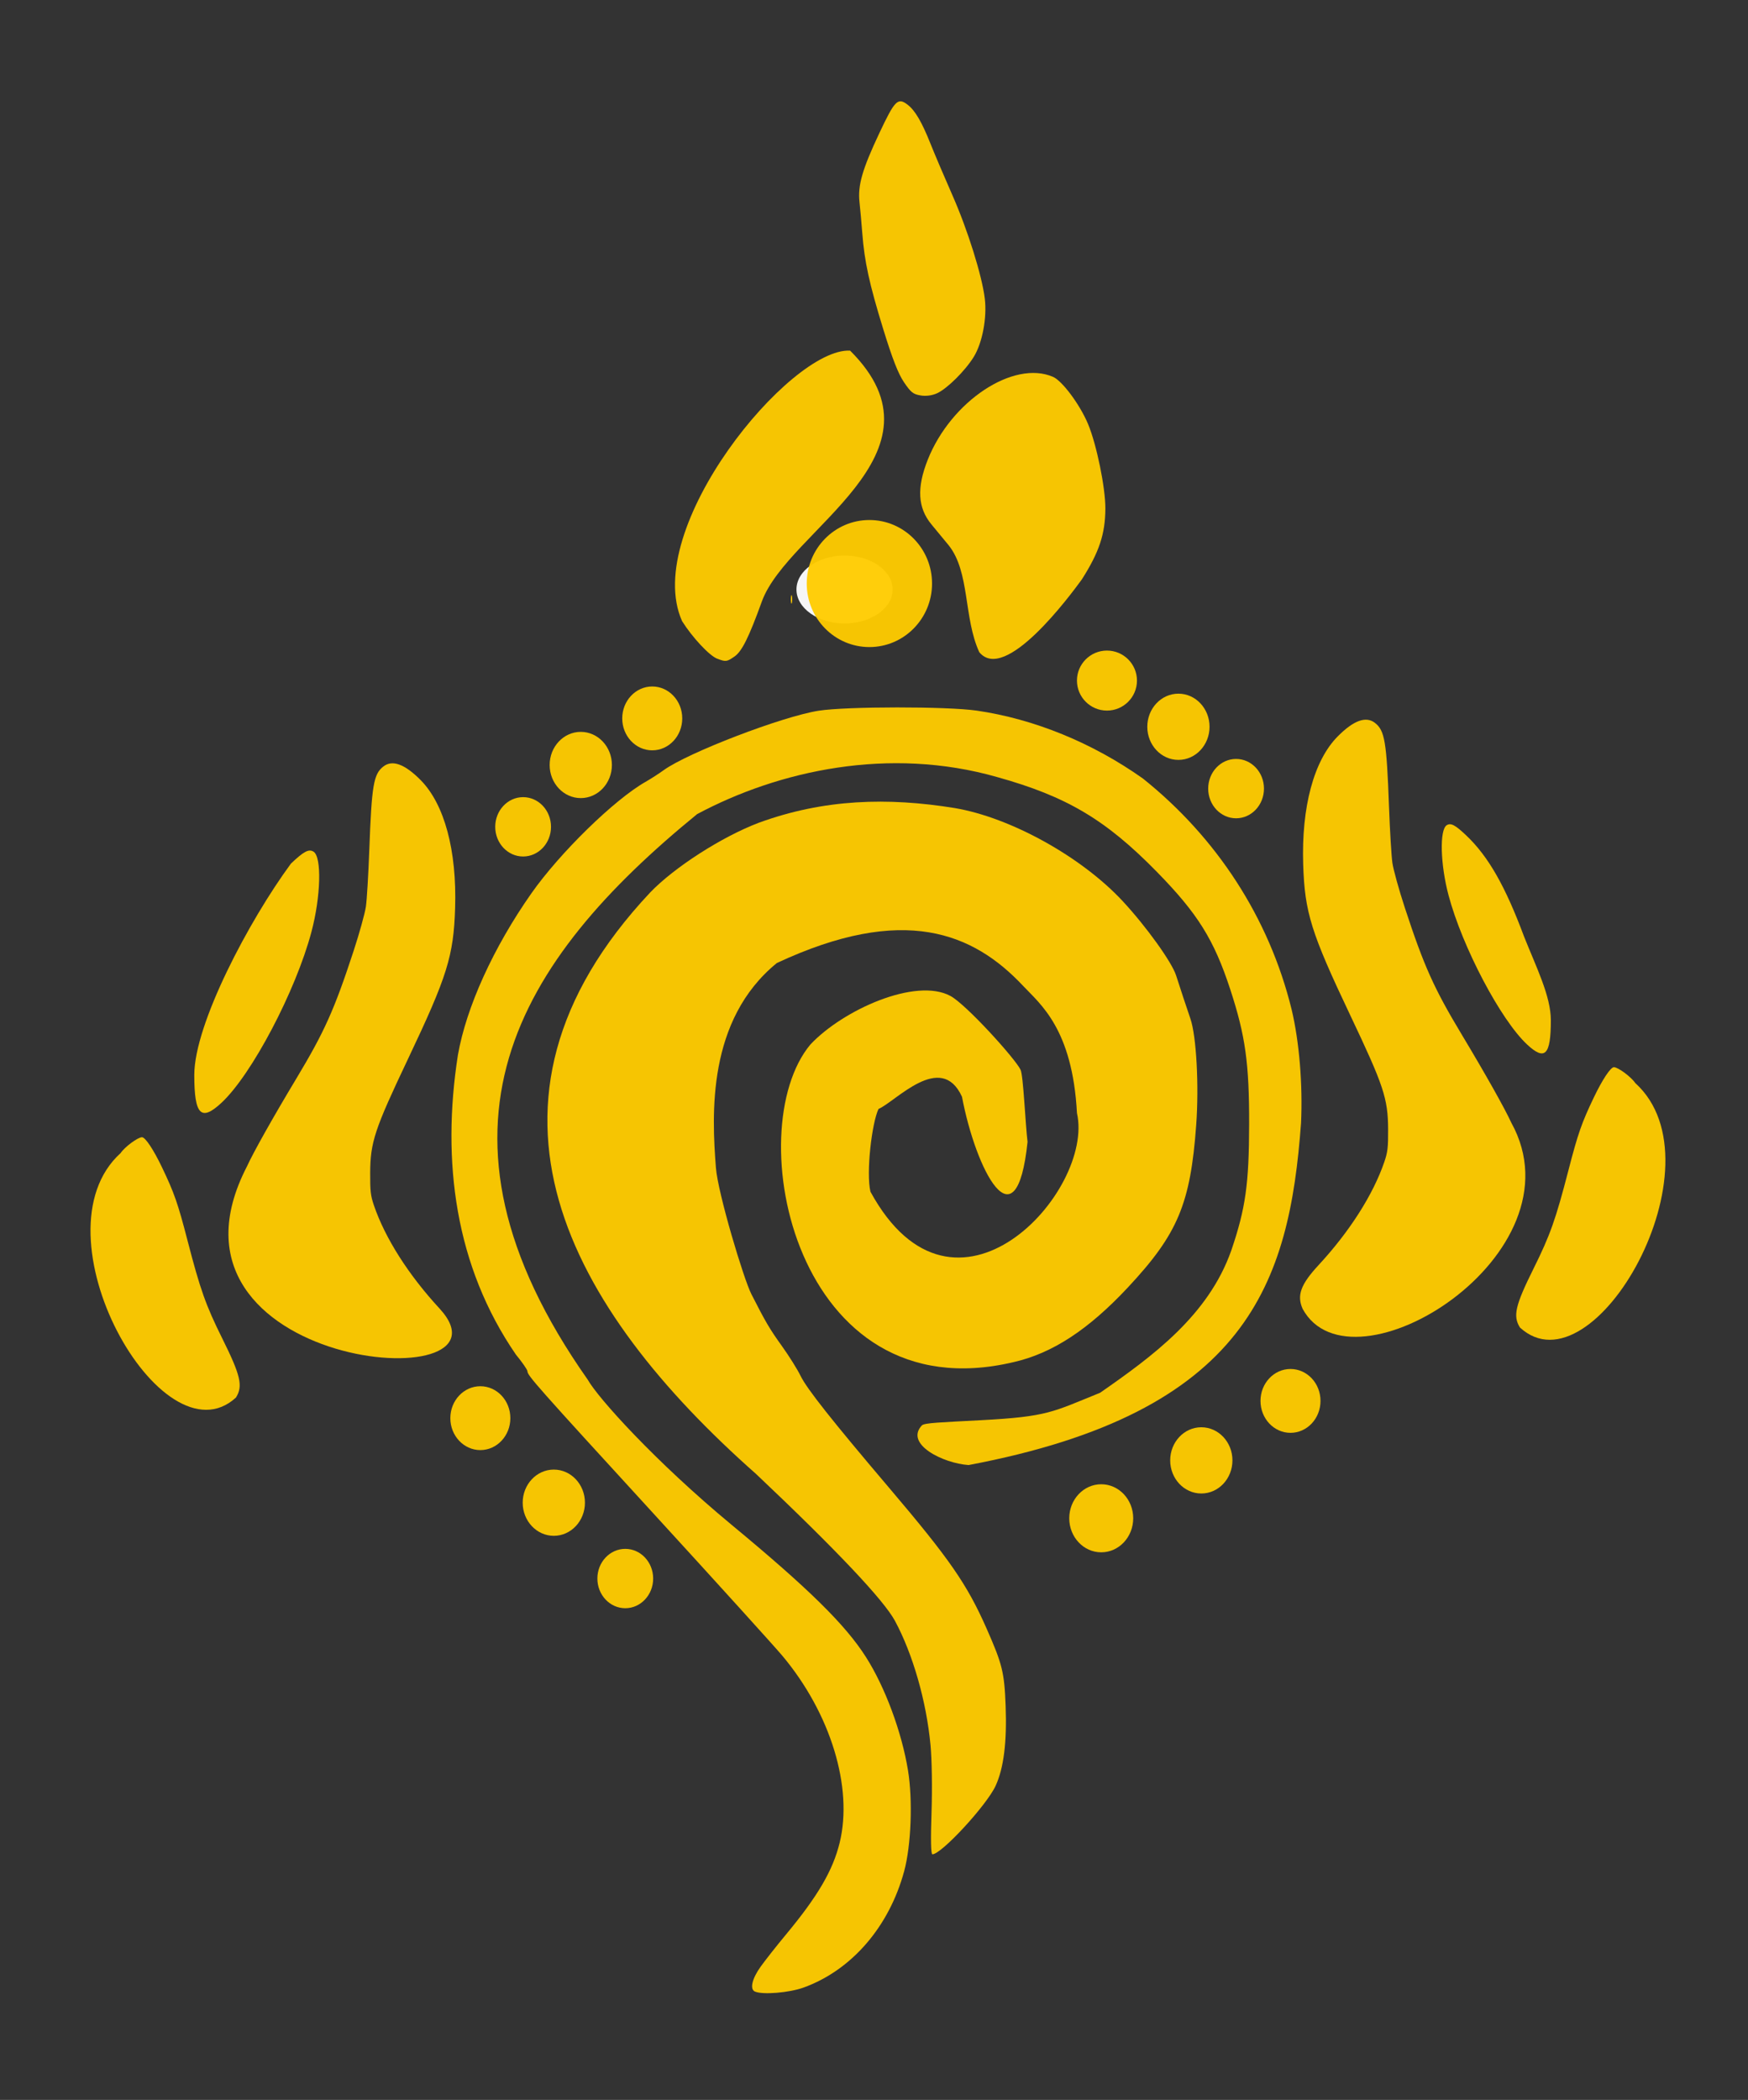 <?xml version="1.0" encoding="UTF-8" standalone="no"?>
<!-- Created with Inkscape (http://www.inkscape.org/) -->

<svg
   xmlns:dc="http://purl.org/dc/elements/1.1/"
   xmlns:cc="http://creativecommons.org/ns#"
   xmlns:rdf="http://www.w3.org/1999/02/22-rdf-syntax-ns#"
   xmlns:svg="http://www.w3.org/2000/svg"
   xmlns="http://www.w3.org/2000/svg"
   xmlns:sodipodi="http://sodipodi.sourceforge.net/DTD/sodipodi-0.dtd"
   xmlns:inkscape="http://www.inkscape.org/namespaces/inkscape"
   width="4852"
   height="5828"
   viewBox="0 0 1283.758 1541.992"
   version="1.1"
   id="svg4002"
   inkscape:version="0.92.2 (5c3e80d, 2017-08-06)"
   sodipodi:docname="Vishnu Shankham.svg">
  <rect x="0" y="0" width="1283.758" height="1541.992" fill="#333333" stroke="none"/>
  <defs
     id="defs3996" />
  <sodipodi:namedview
     id="base"
     pagecolor="#ffffff"
     bordercolor="#666666"
     borderopacity="1.0"
     inkscape:pageopacity="0.0"
     inkscape:pageshadow="2"
     inkscape:zoom="0.017816162"
     inkscape:cx="7354.311"
     inkscape:cy="13381.117"
     inkscape:document-units="mm"
     inkscape:current-layer="layer1"
     showgrid="false"
     units="px"
     inkscape:window-width="1920"
     inkscape:window-height="1007"
     inkscape:window-x="-9"
     inkscape:window-y="-9"
     inkscape:window-maximized="1" />
  <g
     inkscape:label="Layer 1"
     inkscape:groupmode="layer"
     id="layer1"
     transform="translate(0,1244.992)">
    <path
       style="fill:#ffcc00;fill-opacity:0.957;stroke-width:1.731"
       d="M 684.121,85.934 C 684.716,68.308 684.4,47.202 683.38,36.397 680.346,4.271 670.477,-30.21 657.301,-54.726 649.088,-70.007 614.179,-106.923 555.214,-162.683 418.26,-283.8 332.014,-434.767 477.529,-589.672 c 17.706,-18.441 52.352,-40.703 79.47,-51.065 48.166,-17.658 95.152,-18.84 144.202,-10.881 41.051,6.935 93.138,35.818 123.4,68.426 17.273,18.612 36.038,44.738 39.159,54.519 2.936,9.203 7.557,23.172 10.499,31.742 4.38,12.757 6.36,48.973 4.259,77.91 -4.21,58.003 -13.51,80.149 -50.11,119.338 -29.099,31.157 -55.69,48.527 -84.091,54.931 -160.472,37.901 -201.756,-170.352 -149.138,-233.259 23.973,-25.506 77.427,-49.416 102.871,-35.624 11.576,6.275 47.428,45.865 51.456,54.152 2.083,4.285 3.516,39.841 5.143,52.973 -8.268,79.021 -38.089,20.242 -48.149,-33.116 -15.396,-33.744 -48.741,3.604 -61.301,8.946 -4.93,10.282 -9.22,46.9 -5.924,60.788 61.65,113.052 164.744,0 151.66,-57.766 -3.288,-61.93 -27.123,-80.15 -39.48,-93.322 -36.622,-39.04 -87.703,-60.395 -180.934,-16.851 -51.363,41.903 -47.764,111.394 -44.742,150.359 1.446,18.645 20.331,81.547 26.022,92.733 10.468,20.574 13.407,25.572 22.454,38.179 5.238,7.298 11.41,17.163 13.717,21.921 4.544,9.372 23.088,32.818 64.645,81.735 44.83,52.77 57.52,71.077 71.997,103.863 11.537,26.129 13.018,32.166 13.934,56.797 0.986,26.534 -1.383,45.49 -7.313,58.504 -6.473,14.205 -39.838,50.388 -46.463,50.388 -1.107,0 -1.331,-10.573 -0.651,-30.711 z"
       id="path348-6"
       inkscape:connector-curvature="0"
       sodipodi:nodetypes="cccccccscccsccsscccccccscccsscsscc" />
    <path
       style="fill:#ffcc00;fill-opacity:0.957;stroke-width:1.772"
       d="m 554.462,217.448 c -3.96,-1.7 -2.202,-9.403 4.177,-18.303 3.479,-4.853 11.795,-15.406 18.48,-23.45 23.496,-28.272 34.561,-47.178 39.547,-67.572 9.952,-40.704 -6.691,-95.03 -42.029,-137.191 -5.9,-7.039 -48.016,-53.522 -93.593,-103.295 -86.825,-94.821 -93.691,-102.569 -93.691,-105.715 0,-1.066 -3.827,-6.591 -8.504,-12.277 -44.516,-64.807 -54.729,-141.652 -42.56,-219.898 6.197,-35.3 26.071,-79.013 54.017,-118.808 20.877,-29.728 60.886,-68.792 83.793,-81.812 3.797,-2.158 9.764,-5.998 13.259,-8.533 17.788,-12.902 87.192,-39.524 113.93,-43.701 20.394,-3.186 94.213,-3.232 115.988,-0.071 42.216,6.126 85.034,23.614 122.094,49.866 54.067,43.233 92.605,102.076 109.2,169.516 5.631,23.544 8.24,54.916 6.943,83.486 -8.651,117.217 -38.905,212.383 -244.154,251.122 -18.776,-1.264 -47.247,-15.445 -34.255,-29.176 2.06,-1.819 13.424,-2.161 43.511,-3.765 49.218,-2.624 52.243,-5.972 87.317,-20.133 38.224,-26.594 79.554,-56.675 96.384,-104.615 10.446,-30.714 12.995,-48.754 13.076,-92.52 0.082,-44.786 -2.76,-65.112 -13.847,-99.002 -12.007,-36.701 -23.952,-55.811 -54.124,-86.589 -37.438,-38.19 -66.132,-55.195 -117.09,-69.392 -79.322,-22.662 -160.385,-4.837 -220.354,27.203 -131.723,107.498 -209.956,231.181 -80.341,415.286 7.448,13.334 49.579,60.151 105.965,106.839 56.504,46.785 83.348,73.222 98.392,96.897 14.073,22.147 26.23,54.911 30.854,83.156 3.587,21.905 2.332,55.063 -2.8,74.022 -11.046,40.802 -38.574,72.665 -73.827,85.452 -10.568,3.833 -29.988,5.447 -35.755,2.971 z"
       id="path350-1"
       inkscape:connector-curvature="0"
       sodipodi:nodetypes="cccccssccccccccccccscccccccccsccccc" />
    <path
       style="fill:#ffcc00;fill-opacity:0.957;stroke-width:1.619"
       d="m 719.195,-766.094 c -11.593,-25.182 -6.791,-58.959 -22.517,-78.531 -4.483,-5.445 -10.15,-12.315 -12.594,-15.267 -10.084,-12.181 -10.928,-26.836 -2.734,-47.489 17.099,-43.099 63.02,-73.474 92.025,-60.872 6.757,2.936 19.664,20.285 25.633,34.456 6.303,14.965 12.885,47.024 12.791,62.314 -0.113,18.683 -4.52,31.93 -17.306,52.01 -8.416,11.528 -56.332,76.508 -75.298,53.38 z"
       id="path408-7"
       inkscape:connector-curvature="0"
       sodipodi:nodetypes="cccsccccc" />
    <path
       style="fill:#ffcc00;fill-opacity:0.957;stroke-width:1.792"
       d="m 526.685,-761.327 c -5.671,-2.146 -18.322,-15.691 -25.767,-27.589 -30.212,-67.887 79.435,-200.887 123.409,-198.609 76.431,75.983 -45.34,131.387 -64.735,184.009 -9.645,26.676 -14.747,36.929 -20.239,40.667 -5.702,3.882 -6.258,3.948 -12.668,1.523 z"
       id="path410-8"
       inkscape:connector-curvature="0"
       sodipodi:nodetypes="ccccccc" />
    <path
       style="fill:#ffcc00;fill-opacity:0.957;stroke-width:1.576"
       d="m 663.891,-964.323 c -4.2,-6.17 -8.537,-17.275 -15.22,-38.966 -10.223,-33.182 -13.792,-49.526 -15.401,-70.533 -0.58,-7.572 -1.498,-17.799 -2.041,-22.726 -1.354,-12.307 2.029,-24.074 14.579,-50.706 11.371,-24.129 13.527,-26.311 20.672,-20.917 5.507,4.157 10.475,12.607 16.9,28.74 2.971,7.461 10.246,24.555 16.168,37.987 11.191,25.385 21.674,58.89 23.709,75.779 1.683,13.97 -1.789,32.385 -8.028,42.582 -6.287,10.275 -19.654,23.547 -27.093,26.901 -3.673,1.656 -8.158,2.234 -12.103,1.56 -5.448,-0.932 -7.036,-2.201 -12.141,-9.701 z"
       id="path412-3"
       inkscape:connector-curvature="0" />
    <path
       style="fill:#ffcc00;fill-opacity:0.957;stroke-width:1.197"
       d="m 956.662,-283.921 c -4.36,-9.872 -1.437,-17.883 11.707,-32.084 22.81,-24.644 40.09,-51.757 48.298,-75.78 2.465,-7.216 2.851,-10.53 2.784,-23.931 -0.113,-22.681 -3.182,-31.919 -27.875,-83.927 -28.728,-60.505 -33.377,-75.402 -34.492,-110.51 -1.344,-42.336 7.828,-76.394 25.332,-94.062 11.696,-11.805 20.817,-15.111 27.403,-9.931 7.183,5.65 8.522,13.648 10.295,61.516 0.658,17.769 1.774,36.345 2.48,41.28 0.706,4.936 4.815,19.743 9.132,32.905 14.093,42.968 21.345,59.119 41.907,93.33 17.221,28.652 31.655,54.321 36.278,64.517 53.637,96.864 -117.417,202.776 -153.249,136.678 z"
       id="path430-0"
       inkscape:connector-curvature="0"
       sodipodi:nodetypes="csccssccsccscc" />
    <path
       style="fill:#ffcc00;fill-opacity:0.957;stroke-width:1.197"
       d="m 1116.269,-270.182 c -5.263,-8.451 -3.477,-16.164 10.046,-43.374 12.102,-24.351 16.206,-35.918 25.553,-72.009 7.03,-27.146 9.733,-34.898 18.7,-53.627 6.266,-13.088 12.275,-22.136 14.701,-22.136 3.083,0 12.738,7.151 15.702,11.63 65.623,59.389 -30.471,229.28 -84.701,179.516 z"
       id="path432-7"
       inkscape:connector-curvature="0"
       sodipodi:nodetypes="csccscc" />
    <path
       style="fill:#ffcc00;fill-opacity:0.957;stroke-width:1.558"
       d="m 1121.47,-478.058 c -19.394,-18.104 -47.483,-71.46 -57.614,-109.434 -6.061,-22.721 -6.728,-48.228 -1.348,-51.553 3.031,-1.873 6.25,-0.169 14.475,7.664 16.098,15.332 28.491,37.046 42.33,74.163 8.992,22.597 19.632,43.688 19.653,61.375 0,25.685 -4.325,30.081 -17.497,17.785 z"
       id="path434-2"
       inkscape:connector-curvature="0"
       sodipodi:nodetypes="scccccs" />
    <path
       style="fill:#ffcc00;fill-opacity:0.957;stroke-width:1.197"
       d="m 322.949,-283.972 c -22.81,-24.644 -40.09,-51.757 -48.298,-75.78 -2.465,-7.216 -2.851,-10.53 -2.784,-23.931 0.113,-22.681 3.182,-31.919 27.875,-83.927 28.728,-60.505 33.377,-75.402 34.492,-110.51 1.344,-42.337 -7.828,-76.394 -25.332,-94.062 -11.696,-11.805 -20.817,-15.111 -27.403,-9.931 -7.183,5.65 -8.522,13.648 -10.295,61.516 -0.658,17.769 -1.774,36.345 -2.48,41.28 -0.706,4.936 -4.815,19.743 -9.132,32.905 -14.093,42.968 -21.345,59.119 -41.907,93.329 -17.221,28.652 -31.655,54.321 -36.278,64.517 -77.486,149.752 203.334,172.28 141.542,104.593 z"
       id="path430-6-9"
       inkscape:connector-curvature="0"
       sodipodi:nodetypes="cccsscccccscc" />
    <path
       style="fill:#ffcc00;fill-opacity:0.957;stroke-width:1.784"
       d="m 162.722,-435.263 c 22.209,-20.732 54.375,-81.832 65.976,-125.318 6.941,-26.019 7.705,-55.228 1.544,-59.035 -3.472,-2.145 -7.158,-0.194 -16.576,8.776 -30.685,41.706 -70.934,117.627 -70.98,155.21 0,29.413 4.953,34.447 20.036,20.366 z"
       id="path434-0-2"
       inkscape:connector-curvature="0"
       sodipodi:nodetypes="cccccc" />
    <circle
       style="fill:#ffcc00;fill-opacity:0.957;stroke-width:2.005"
       id="path637-7"
       cx="-812.967"
       cy="-745.235"
       r="22.035"
       transform="scale(-1,1)" />
    <ellipse
       style="fill:#ffcc00;fill-opacity:0.957;stroke-width:2.094"
       id="path639-4"
       cx="-865.448"
       cy="-711.31"
       transform="scale(-1,1)"
       rx="22.856"
       ry="24.317" />
    <ellipse
       style="fill:#ffcc00;fill-opacity:0.957;stroke-width:1.813"
       id="path641-5"
       cx="-907.795"
       cy="-665.904"
       transform="scale(-1,1)"
       rx="20.482"
       ry="21.791" />
    <path
       style="fill:#ffcc00;fill-opacity:0.957;stroke-width:1.197"
       d="m 173.292,-218.76 c 5.263,-8.452 3.477,-16.164 -10.046,-43.374 -12.102,-24.351 -16.207,-35.918 -25.553,-72.009 -7.03,-27.146 -9.733,-34.898 -18.7,-53.627 -6.266,-13.088 -12.275,-22.136 -14.701,-22.136 -3.083,0 -12.738,7.151 -15.702,11.63 -65.624,59.389 30.471,229.28 84.701,179.516 z"
       id="path432-7-4"
       inkscape:connector-curvature="0"
       sodipodi:nodetypes="csccscc" />
    <ellipse
       style="fill:#ffffff;fill-opacity:0.957;stroke-width:1.386"
       id="path1029"
       cx="620.247"
       cy="-812.123"
       rx="35.312"
       ry="24.926" />
    <ellipse
       style="fill:#ffcc00;fill-opacity:0.957;stroke-width:1.386"
       id="path1031"
       cx="581.298"
       cy="-804.853"
       rx="0.519"
       ry="3.116" />
    <ellipse
       style="fill:#ffcc00;fill-opacity:0.957;stroke-width:1.706"
       id="path1033"
       cx="638.495"
       cy="-816.492"
       rx="46.01"
       ry="46.649" />
    <ellipse
       style="fill:#ffcc00;fill-opacity:0.957;stroke-width:2.068"
       id="path637-7-7"
       cx="479.013"
       cy="-717.458"
       rx="22.035"
       ry="23.444" />
    <ellipse
       style="fill:#ffcc00;fill-opacity:0.957;stroke-width:2.094"
       id="path639-4-3"
       cx="426.531"
       cy="-683.255"
       rx="22.856"
       ry="24.317" />
    <ellipse
       style="fill:#ffcc00;fill-opacity:0.957;stroke-width:1.813"
       id="path641-5-9"
       cx="384.185"
       cy="-637.849"
       rx="20.482"
       ry="21.791" />
    <ellipse
       style="fill:#ffcc00;fill-opacity:0.957;stroke-width:2.068"
       id="path637-7-7-2"
       cx="-203.623"
       cy="352.772"
       transform="matrix(0,1,1,0,0,0)"
       rx="23.444"
       ry="22.035" />
    <ellipse
       style="fill:#ffcc00;fill-opacity:0.957;stroke-width:2.094"
       id="path639-4-3-8"
       cx="-141.544"
       cy="406.731"
       transform="matrix(0,1,1,0,0,0)"
       rx="24.317"
       ry="22.856" />
    <ellipse
       style="fill:#ffcc00;fill-opacity:0.957;stroke-width:1.813"
       id="path641-5-9-2"
       cx="-85.855"
       cy="459.209"
       transform="matrix(0,1,1,0,0,0)"
       rx="21.791"
       ry="20.482" />
    <ellipse
       style="fill:#ffcc00;fill-opacity:0.957;stroke-width:2.068"
       id="path637-7-7-2-6"
       cx="-216.291"
       cy="-947.762"
       transform="rotate(90)"
       rx="23.444"
       ry="22.035" />
    <ellipse
       style="fill:#ffcc00;fill-opacity:0.957;stroke-width:2.094"
       id="path639-4-3-8-5"
       cx="-172.622"
       cy="-882.266"
       transform="rotate(90)"
       rx="24.317"
       ry="22.856" />
    <ellipse
       style="fill:#ffcc00;fill-opacity:0.957;stroke-width:2.079"
       id="path641-5-9-2-8"
       cx="-130.101"
       cy="-808.76"
       transform="rotate(90)"
       rx="24.987"
       ry="23.486" />
  </g>
</svg>

